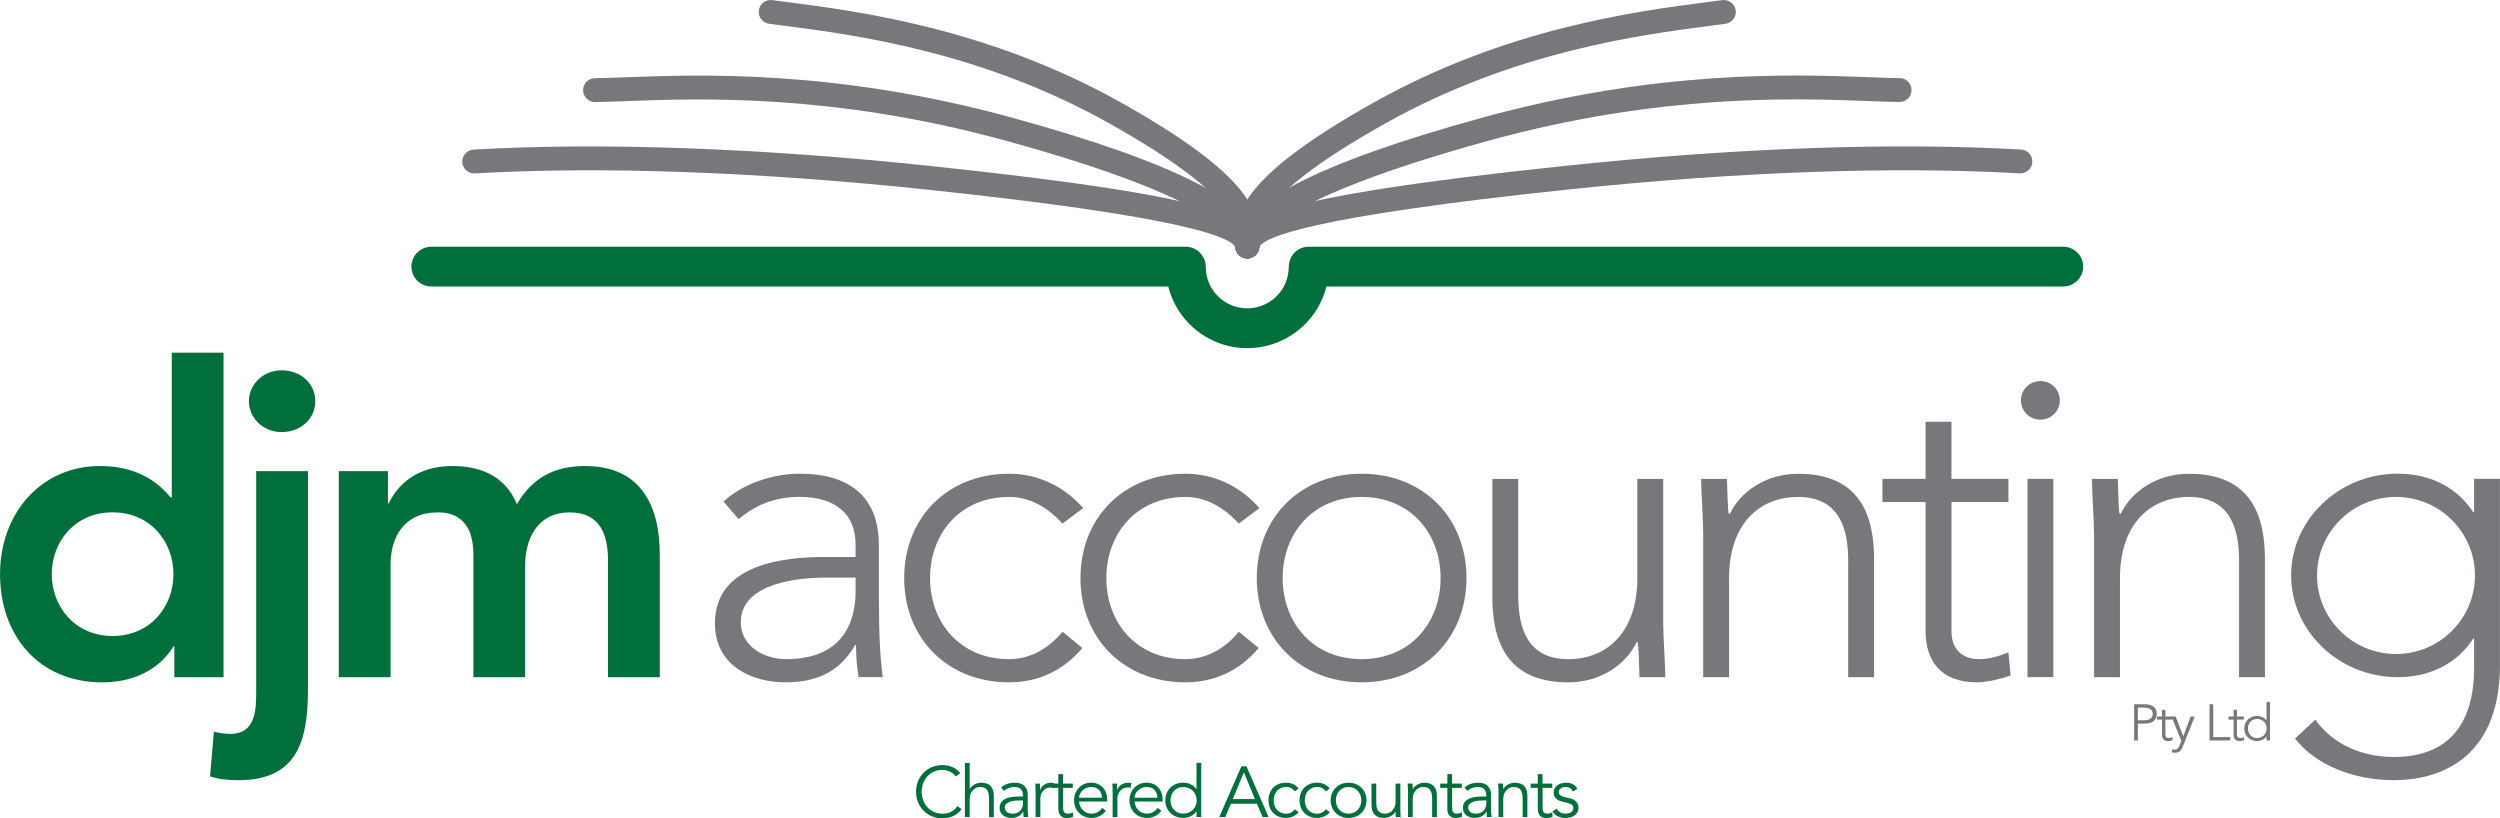 <?xml version="1.0" encoding="UTF-8"?> <svg xmlns="http://www.w3.org/2000/svg" width="223" height="73" viewBox="0 0 223 73" fill="none"><g clip-path="url(#clip0_3_3)"><path d="M15.551 57.65H15.476C14.126 59.872 11.705 60.867 9.123 60.867C3.426 60.867 0.003 56.654 0.003 51.218C0.003 45.782 3.658 41.569 8.931 41.569C12.395 41.569 14.242 43.176 15.206 44.362H15.322V31.458H19.94V60.405H15.551V57.646V57.65ZM10.045 56.729C13.433 56.729 15.472 54.089 15.472 51.215C15.472 48.34 13.433 45.701 10.045 45.701C6.657 45.701 4.618 48.344 4.618 51.215C4.618 54.086 6.657 56.729 10.045 56.729Z" fill="#006F3B"></path><path d="M27.471 42.028V61.516C27.471 66.11 26.508 69.596 21.234 69.596C20.387 69.596 19.54 69.517 18.734 69.249L19.079 65.267C19.581 65.383 20.042 65.461 20.544 65.461C22.853 65.461 22.853 63.239 22.853 61.554V42.028H27.471ZM25.124 33.031C26.818 33.031 28.127 34.217 28.127 35.787C28.127 37.356 26.818 38.542 25.124 38.542C23.43 38.542 22.201 37.241 22.201 35.787C22.201 34.332 23.43 33.031 25.124 33.031Z" fill="#006F3B"></path><path d="M30.213 42.028H34.602V44.899H34.681C35.49 43.176 37.26 41.569 40.337 41.569C43.185 41.569 45.149 42.677 46.112 44.977C47.458 42.643 49.422 41.569 52.192 41.569C57.12 41.569 58.852 45.052 58.852 49.455V60.409H54.234V49.995C54.234 47.698 53.541 45.707 50.809 45.707C47.923 45.707 46.843 48.082 46.843 50.454V60.409H42.226V49.455C42.226 47.196 41.3 45.704 39.07 45.704C36.03 45.704 34.838 47.922 34.838 50.376V60.409H30.22V42.031L30.213 42.028Z" fill="#006F3B"></path><path d="M78.399 52.975C78.399 56.42 78.478 58.373 78.744 60.402H76.589C76.435 59.522 76.356 58.526 76.356 57.531H76.281C74.973 59.787 73.047 60.864 70.045 60.864C67.042 60.864 63.77 59.369 63.77 55.615C63.77 50.219 70.12 49.682 73.624 49.682H76.319V48.609C76.319 45.548 74.164 44.321 71.315 44.321C69.235 44.321 67.466 44.97 65.888 46.309L64.542 44.739C66.236 43.132 69.006 42.252 71.315 42.252C75.626 42.252 78.395 44.165 78.395 48.65V52.975H78.399ZM73.778 51.52C69.928 51.52 66.079 52.479 66.079 55.502C66.079 57.684 68.197 58.795 70.12 58.795C75.048 58.795 76.319 55.655 76.319 52.706V51.52H73.778Z" fill="#77787B"></path><path d="M96.549 57.799C94.817 59.868 92.546 60.864 90.005 60.864C84.54 60.864 80.653 56.96 80.653 51.561C80.653 46.163 84.543 42.255 90.005 42.255C92.583 42.255 94.892 43.366 96.624 45.32L94.779 46.699C93.43 45.245 91.856 44.328 90.005 44.328C85.657 44.328 82.962 47.579 82.962 51.565C82.962 55.55 85.657 58.798 90.005 58.798C91.931 58.798 93.584 57.803 94.779 56.349L96.549 57.803V57.799Z" fill="#77787B"></path><path d="M112.274 57.799C110.539 59.868 108.271 60.864 105.73 60.864C100.265 60.864 96.378 56.96 96.378 51.561C96.378 46.163 100.265 42.255 105.73 42.255C108.308 42.255 110.617 43.366 112.349 45.32L110.501 46.699C109.155 45.245 107.577 44.328 105.73 44.328C101.382 44.328 98.687 47.579 98.687 51.565C98.687 55.55 101.382 58.798 105.73 58.798C107.656 58.798 109.309 57.803 110.501 56.349L112.274 57.803V57.799Z" fill="#77787B"></path><path d="M121.458 42.255C126.923 42.255 130.809 46.163 130.809 51.561C130.809 56.96 126.923 60.864 121.458 60.864C115.993 60.864 112.106 56.96 112.106 51.561C112.106 46.163 115.993 42.255 121.458 42.255ZM121.458 58.795C125.806 58.795 128.501 55.54 128.501 51.561C128.501 47.583 125.806 44.325 121.458 44.325C117.11 44.325 114.415 47.576 114.415 51.561C114.415 55.547 117.107 58.795 121.458 58.795Z" fill="#77787B"></path><path d="M148.355 55.428C148.355 56.729 148.546 59.484 148.546 60.405H146.241C146.203 59.104 146.162 57.65 146.087 57.303H145.971C145.049 59.257 142.777 60.867 139.891 60.867C134.348 60.867 133.118 57.116 133.118 53.247V42.718H135.427V53.131C135.427 56.002 136.233 58.798 139.891 58.798C143.317 58.798 146.049 56.423 146.049 51.565V42.718H148.358V55.431L148.355 55.428Z" fill="#77787B"></path><path d="M151.927 47.695C151.927 46.39 151.736 43.638 151.736 42.718H154.045C154.082 44.019 154.123 45.476 154.199 45.819H154.315C155.24 43.866 157.508 42.259 160.394 42.259C165.938 42.259 167.167 46.013 167.167 49.88V60.409H164.858V49.995C164.858 47.124 164.049 44.328 160.391 44.328C156.965 44.328 154.233 46.699 154.233 51.565V60.409H151.924V47.698L151.927 47.695Z" fill="#77787B"></path><path d="M179.155 44.783H174.073V56.308C174.073 57.877 174.995 58.795 176.536 58.795C177.42 58.795 178.343 58.526 179.152 58.183L179.343 60.252C178.493 60.558 177.226 60.864 176.341 60.864C173.032 60.864 171.761 58.836 171.761 56.308V44.783H167.912V42.714H171.761V37.621H174.07V42.714H179.152V44.783H179.155Z" fill="#77787B"></path><path d="M182.004 33.989C182.964 33.989 183.736 34.754 183.736 35.712C183.736 36.67 182.964 37.434 182.004 37.434C181.044 37.434 180.272 36.67 180.272 35.712C180.272 34.754 181.044 33.989 182.004 33.989ZM180.85 42.714H183.158V60.402H180.85V42.714Z" fill="#77787B"></path><path d="M186.789 47.695C186.789 46.39 186.598 43.638 186.598 42.718H188.907C188.944 44.019 188.982 45.476 189.06 45.819H189.177C190.102 43.866 192.37 42.259 195.259 42.259C200.803 42.259 202.032 46.013 202.032 49.88V60.409H199.724V49.995C199.724 47.124 198.914 44.328 195.259 44.328C191.834 44.328 189.101 46.699 189.101 51.565V60.409H186.793V47.698L186.789 47.695Z" fill="#77787B"></path><path d="M223 59.257C223 68.063 217.149 69.592 213.532 69.592C209.915 69.592 206.527 68.216 204.717 65.879L206.524 64.193C208.143 66.453 210.759 67.523 213.529 67.523C220.572 67.523 220.688 61.397 220.688 59.406V56.957H220.613C219.267 59.063 216.917 60.402 213.874 60.402C208.641 60.402 204.369 56.304 204.369 51.327C204.369 46.349 208.641 42.252 213.874 42.252C216.914 42.252 219.263 43.591 220.613 45.697H220.688V42.711H222.997V59.25L223 59.257ZM213.724 44.325C209.837 44.325 206.681 47.464 206.681 51.33C206.681 55.197 209.837 58.336 213.724 58.336C217.61 58.336 220.766 55.197 220.766 51.33C220.766 47.464 217.61 44.325 213.724 44.325Z" fill="#77787B"></path><path d="M42.369 15.466C53.623 14.82 67.531 15.32 82.59 16.903C105.678 19.329 109.791 21.167 110.187 22.047C110.187 22.043 110.176 22.02 110.176 21.992C110.176 22.58 110.655 23.056 111.246 23.056C111.836 23.056 112.315 22.577 112.315 21.992C112.315 19.665 110.142 17.657 82.812 14.786C67.637 13.189 53.609 12.69 42.243 13.342C41.652 13.376 41.201 13.882 41.235 14.467C41.269 15.055 41.775 15.503 42.366 15.469L42.369 15.466Z" fill="#77787B"></path><path d="M53.09 9.102C53.903 9.092 54.856 9.058 55.956 9.017C62.384 8.776 74.352 8.327 89.725 12.554C109.196 17.905 110.183 21.35 110.183 21.989C110.183 22.577 110.662 23.052 111.252 23.052C111.843 23.052 112.321 22.577 112.321 21.989C112.321 18.33 105.115 14.575 90.295 10.502C74.601 6.187 62.421 6.646 55.877 6.89C54.791 6.931 53.855 6.965 53.07 6.975C52.479 6.982 52.004 7.464 52.011 8.052C52.018 8.64 52.503 9.112 53.09 9.109V9.102Z" fill="#77787B"></path><path d="M68.607 2.12L70.055 2.31C76.145 3.102 87.477 4.573 98.933 10.998C110.299 17.372 110.235 20.029 110.194 21.612C110.194 21.734 110.19 21.86 110.19 21.986C110.19 22.573 110.668 23.049 111.263 23.049C111.857 23.049 112.332 22.573 112.332 21.986C112.332 21.887 112.332 21.778 112.335 21.666C112.407 18.873 111.512 15.605 99.988 9.143C88.164 2.518 76.565 1.009 70.332 0.2L68.897 0.01C68.31 -0.071 67.77 0.336 67.688 0.921C67.606 1.502 68.016 2.042 68.603 2.12H68.607Z" fill="#77787B"></path><path d="M180.272 13.339C168.906 12.686 154.875 13.186 139.707 14.783C112.373 17.654 110.2 19.665 110.2 21.989C110.2 22.577 110.679 23.052 111.269 23.052C111.86 23.052 112.342 22.573 112.342 21.989C112.342 22.016 112.335 22.04 112.332 22.043C112.728 21.163 116.844 19.325 139.932 16.899C154.991 15.316 168.895 14.82 180.153 15.462C180.744 15.496 181.249 15.048 181.283 14.46C181.318 13.876 180.867 13.369 180.276 13.335L180.272 13.339Z" fill="#77787B"></path><path d="M169.449 6.968C168.663 6.962 167.727 6.924 166.641 6.883C160.097 6.639 147.918 6.184 132.22 10.495C117.4 14.569 110.194 18.323 110.194 21.982C110.194 22.57 110.672 23.046 111.266 23.046C111.86 23.046 112.339 22.57 112.339 21.982C112.339 21.343 113.326 17.898 132.794 12.547C148.17 8.321 160.131 8.769 166.559 9.01C167.662 9.051 168.615 9.088 169.428 9.095C170.019 9.102 170.504 8.63 170.508 8.039C170.514 7.451 170.04 6.968 169.449 6.962V6.968Z" fill="#77787B"></path><path d="M153.621 0.01L152.19 0.2C145.957 1.009 134.355 2.518 122.534 9.146C111.01 15.608 110.112 18.877 110.18 21.67C110.18 21.782 110.187 21.89 110.187 21.989C110.187 22.577 110.665 23.052 111.259 23.052C111.854 23.052 112.328 22.577 112.328 21.989C112.328 21.863 112.328 21.738 112.321 21.619C112.28 20.032 112.216 17.375 123.586 11.001C135.045 4.576 146.377 3.105 152.464 2.314L153.912 2.123C154.499 2.045 154.909 1.505 154.827 0.924C154.745 0.34 154.205 -0.068 153.618 0.014L153.621 0.01Z" fill="#77787B"></path><path d="M38.482 25.556H105.774C104.79 25.556 103.991 24.761 103.991 23.783C103.991 27.809 107.253 31.054 111.259 31.054C115.266 31.054 118.527 27.809 118.527 23.824C118.527 23.888 118.527 23.953 118.517 24.017C118.415 24.918 117.656 25.556 116.744 25.556H184.036C185.02 25.556 185.819 24.761 185.819 23.783C185.819 22.804 185.02 22.006 184.036 22.006H116.744C115.833 22.006 115.071 22.686 114.972 23.589C114.965 23.654 114.955 23.759 114.955 23.824C114.955 25.852 113.295 27.503 111.256 27.503C109.217 27.503 107.557 25.852 107.557 23.824C107.557 22.842 106.758 22.006 105.774 22.006H38.482C37.498 22.006 36.699 22.801 36.699 23.783C36.699 24.765 37.498 25.556 38.482 25.556Z" fill="#006F3B"></path><path d="M190.365 62.818H191.311C191.97 62.818 192.38 63.099 192.38 63.681C192.38 64.261 191.974 64.547 191.311 64.547H190.696V66.049H190.365V62.818ZM190.696 64.248H191.229C191.824 64.248 192.025 63.99 192.025 63.681C192.025 63.371 191.824 63.12 191.229 63.12H190.696V64.248Z" fill="#77787B"></path><path d="M193.77 64.187H193.152V65.447C193.152 65.767 193.275 65.831 193.466 65.831C193.572 65.831 193.685 65.797 193.777 65.75L193.791 66.028C193.682 66.079 193.535 66.106 193.384 66.106C193.156 66.106 192.852 66.004 192.852 65.536V64.19H192.397V63.915H192.852V63.314H193.156V63.915H193.774V64.19L193.77 64.187Z" fill="#77787B"></path><path d="M194.751 65.678L195.406 63.912H195.772L194.699 66.603C194.57 66.932 194.395 67.143 194.023 67.143C193.931 67.143 193.835 67.139 193.743 67.112L193.774 66.82C193.842 66.857 193.921 66.871 194.003 66.871C194.214 66.871 194.324 66.728 194.416 66.487L194.573 66.076L193.692 63.915H194.071L194.747 65.682L194.751 65.678Z" fill="#77787B"></path><path d="M197.421 65.75H198.935V66.049H197.09V62.818H197.421V65.746V65.75Z" fill="#77787B"></path><path d="M200.154 64.187H199.536V65.447C199.536 65.767 199.659 65.831 199.85 65.831C199.956 65.831 200.068 65.797 200.161 65.75L200.174 66.028C200.065 66.079 199.918 66.106 199.768 66.106C199.539 66.106 199.235 66.004 199.235 65.536V64.19H198.781V63.915H199.235V63.314H199.539V63.915H200.157V64.19L200.154 64.187Z" fill="#77787B"></path><path d="M202.48 66.049H202.176V65.692H202.166C201.967 65.981 201.616 66.103 201.332 66.103C200.663 66.103 200.191 65.624 200.191 64.982C200.191 64.34 200.663 63.861 201.332 63.861C201.616 63.861 201.967 63.983 202.166 64.272H202.176V62.603H202.48V66.052V66.049ZM201.332 65.831C201.827 65.831 202.189 65.461 202.189 64.982C202.189 64.503 201.827 64.132 201.332 64.132C200.837 64.132 200.519 64.503 200.519 64.982C200.519 65.461 200.83 65.831 201.332 65.831Z" fill="#77787B"></path><path d="M85.769 72.168C85.691 72.283 85.599 72.392 85.483 72.494C85.37 72.596 85.24 72.684 85.093 72.759C84.946 72.834 84.789 72.891 84.622 72.936C84.454 72.98 84.273 73 84.086 73C83.748 73 83.433 72.939 83.143 72.82C82.853 72.701 82.603 72.534 82.392 72.324C82.18 72.113 82.013 71.862 81.893 71.573C81.773 71.284 81.712 70.965 81.712 70.622C81.712 70.279 81.773 69.959 81.893 69.67C82.013 69.382 82.18 69.13 82.392 68.919C82.603 68.709 82.853 68.542 83.143 68.424C83.433 68.305 83.744 68.247 84.086 68.247C84.369 68.247 84.649 68.301 84.933 68.413C85.216 68.525 85.459 68.709 85.657 68.964L85.254 69.263C85.206 69.191 85.141 69.12 85.062 69.045C84.984 68.971 84.888 68.909 84.782 68.855C84.677 68.801 84.564 68.757 84.444 68.722C84.325 68.689 84.205 68.671 84.086 68.671C83.795 68.671 83.532 68.726 83.3 68.831C83.068 68.936 82.873 69.079 82.713 69.259C82.552 69.436 82.429 69.647 82.344 69.881C82.258 70.115 82.214 70.367 82.214 70.625C82.214 70.883 82.258 71.135 82.344 71.369C82.429 71.604 82.552 71.814 82.713 71.991C82.873 72.168 83.068 72.314 83.3 72.419C83.532 72.524 83.792 72.579 84.086 72.579C84.205 72.579 84.325 72.569 84.441 72.548C84.557 72.528 84.673 72.49 84.789 72.439C84.902 72.388 85.011 72.32 85.11 72.232C85.209 72.144 85.305 72.035 85.39 71.903L85.769 72.171V72.168Z" fill="#006F3B"></path><path d="M86.07 68.053H86.494V70.374H86.507C86.555 70.292 86.613 70.218 86.688 70.15C86.76 70.082 86.842 70.024 86.931 69.973C87.02 69.922 87.115 69.885 87.218 69.857C87.32 69.83 87.419 69.817 87.518 69.817C87.904 69.817 88.188 69.918 88.372 70.119C88.556 70.323 88.649 70.612 88.649 70.985V72.885H88.225V71.23C88.225 70.897 88.167 70.642 88.051 70.466C87.935 70.289 87.72 70.201 87.409 70.201C87.388 70.201 87.327 70.211 87.228 70.224C87.129 70.241 87.026 70.289 86.917 70.364C86.808 70.442 86.712 70.554 86.623 70.71C86.538 70.863 86.494 71.077 86.494 71.349V72.881H86.07V68.05V68.053Z" fill="#006F3B"></path><path d="M91.248 71.05V70.972C91.248 70.455 90.992 70.197 90.476 70.197C90.124 70.197 89.82 70.316 89.557 70.55L89.301 70.251C89.585 69.963 90.008 69.817 90.572 69.817C90.719 69.817 90.859 69.837 90.992 69.881C91.125 69.925 91.245 69.99 91.344 70.075C91.443 70.16 91.521 70.272 91.583 70.404C91.644 70.537 91.671 70.693 91.671 70.877V72.212C91.671 72.327 91.678 72.446 91.689 72.572C91.699 72.698 91.712 72.803 91.723 72.881H91.313C91.299 72.81 91.289 72.732 91.285 72.643C91.279 72.558 91.275 72.473 91.275 72.395H91.262C91.139 72.596 90.992 72.738 90.821 72.827C90.65 72.915 90.445 72.956 90.203 72.956C90.07 72.956 89.94 72.939 89.817 72.901C89.694 72.864 89.581 72.81 89.486 72.735C89.39 72.66 89.311 72.569 89.253 72.46C89.195 72.351 89.168 72.225 89.168 72.079C89.168 71.835 89.233 71.644 89.356 71.505C89.482 71.366 89.639 71.264 89.831 71.196C90.022 71.128 90.223 71.084 90.442 71.067C90.657 71.05 90.855 71.043 91.036 71.043H91.248V71.05ZM91.029 71.396C90.923 71.396 90.787 71.403 90.626 71.413C90.466 71.424 90.312 71.451 90.165 71.492C90.018 71.532 89.892 71.597 89.786 71.678C89.68 71.763 89.629 71.882 89.629 72.032C89.629 72.13 89.65 72.215 89.691 72.283C89.731 72.355 89.786 72.412 89.854 72.456C89.923 72.501 89.998 72.535 90.083 72.552C90.165 72.572 90.251 72.579 90.336 72.579C90.49 72.579 90.623 72.555 90.736 72.501C90.848 72.45 90.944 72.382 91.022 72.293C91.101 72.205 91.156 72.103 91.193 71.988C91.231 71.872 91.248 71.746 91.248 71.614V71.396H91.029Z" fill="#006F3B"></path><path d="M92.378 70.826C92.378 70.693 92.378 70.561 92.368 70.425C92.358 70.289 92.358 70.112 92.351 69.895H92.768V70.452H92.781C92.812 70.37 92.853 70.292 92.911 70.218C92.966 70.143 93.034 70.075 93.113 70.017C93.191 69.956 93.284 69.908 93.389 69.874C93.495 69.837 93.611 69.82 93.745 69.82C93.864 69.82 93.97 69.834 94.059 69.857L93.977 70.272C93.922 70.251 93.84 70.241 93.731 70.241C93.567 70.241 93.43 70.272 93.314 70.333C93.198 70.394 93.103 70.472 93.024 70.571C92.945 70.666 92.891 70.771 92.853 70.88C92.816 70.992 92.799 71.097 92.799 71.199V72.885H92.375V70.826H92.378Z" fill="#006F3B"></path><path d="M95.698 70.275H94.831V72.039C94.831 72.151 94.841 72.239 94.862 72.31C94.882 72.382 94.913 72.433 94.95 72.474C94.988 72.511 95.036 72.538 95.087 72.552C95.142 72.569 95.2 72.575 95.264 72.575C95.336 72.575 95.411 72.565 95.49 72.545C95.569 72.524 95.637 72.497 95.702 72.463L95.722 72.854C95.565 72.925 95.374 72.963 95.152 72.963C95.07 72.963 94.984 72.953 94.899 72.932C94.81 72.912 94.732 72.871 94.657 72.81C94.585 72.749 94.523 72.671 94.476 72.565C94.428 72.463 94.404 72.327 94.404 72.164V70.279H93.769V69.895H94.404V69.052H94.827V69.895H95.695V70.279L95.698 70.275Z" fill="#006F3B"></path><path d="M96.252 71.502C96.265 71.651 96.299 71.79 96.361 71.923C96.422 72.055 96.501 72.168 96.6 72.266C96.699 72.361 96.812 72.436 96.942 72.494C97.071 72.552 97.208 72.575 97.358 72.575C97.584 72.575 97.782 72.524 97.946 72.419C98.11 72.314 98.236 72.195 98.321 72.059L98.649 72.327C98.468 72.552 98.27 72.715 98.055 72.813C97.84 72.912 97.608 72.959 97.358 72.959C97.136 72.959 96.928 72.918 96.74 72.84C96.549 72.762 96.385 72.653 96.248 72.511C96.112 72.371 96.002 72.205 95.924 72.011C95.845 71.818 95.804 71.61 95.804 71.386C95.804 71.162 95.842 70.951 95.92 70.761C95.999 70.571 96.105 70.404 96.241 70.262C96.378 70.119 96.538 70.01 96.723 69.932C96.907 69.854 97.106 69.813 97.321 69.813C97.546 69.813 97.751 69.854 97.932 69.935C98.113 70.017 98.263 70.126 98.386 70.258C98.509 70.391 98.602 70.55 98.666 70.731C98.731 70.91 98.762 71.104 98.762 71.308V71.498H96.258L96.252 71.502ZM98.291 71.159C98.291 70.873 98.205 70.642 98.034 70.465C97.864 70.289 97.625 70.2 97.314 70.2C97.177 70.2 97.044 70.228 96.914 70.279C96.788 70.333 96.675 70.404 96.576 70.493C96.48 70.584 96.402 70.683 96.344 70.798C96.286 70.914 96.258 71.033 96.258 71.155H98.287L98.291 71.159Z" fill="#006F3B"></path><path d="M99.25 70.826C99.25 70.693 99.25 70.561 99.24 70.425C99.23 70.289 99.23 70.112 99.223 69.895H99.64V70.452H99.653C99.684 70.37 99.725 70.292 99.783 70.218C99.838 70.143 99.906 70.075 99.985 70.017C100.063 69.956 100.155 69.908 100.261 69.874C100.367 69.837 100.483 69.82 100.617 69.82C100.736 69.82 100.842 69.834 100.931 69.857L100.849 70.272C100.794 70.251 100.712 70.241 100.603 70.241C100.439 70.241 100.302 70.272 100.186 70.333C100.07 70.394 99.975 70.472 99.896 70.571C99.817 70.666 99.763 70.771 99.725 70.88C99.688 70.992 99.671 71.097 99.671 71.199V72.885H99.247V70.826H99.25Z" fill="#006F3B"></path><path d="M101.197 71.502C101.211 71.651 101.245 71.79 101.307 71.923C101.368 72.055 101.447 72.168 101.546 72.266C101.645 72.361 101.757 72.436 101.887 72.494C102.017 72.552 102.154 72.575 102.304 72.575C102.529 72.575 102.727 72.524 102.891 72.419C103.055 72.314 103.182 72.195 103.267 72.059L103.595 72.327C103.414 72.552 103.216 72.715 103.001 72.813C102.785 72.912 102.553 72.959 102.304 72.959C102.082 72.959 101.873 72.918 101.686 72.84C101.494 72.762 101.33 72.653 101.194 72.511C101.057 72.371 100.948 72.205 100.869 72.011C100.791 71.818 100.75 71.61 100.75 71.386C100.75 71.162 100.787 70.951 100.866 70.761C100.944 70.571 101.05 70.404 101.187 70.262C101.324 70.119 101.484 70.01 101.669 69.932C101.853 69.854 102.051 69.813 102.266 69.813C102.492 69.813 102.697 69.854 102.878 69.935C103.059 70.017 103.209 70.126 103.332 70.258C103.455 70.391 103.547 70.55 103.612 70.731C103.677 70.91 103.708 71.104 103.708 71.308V71.498H101.204L101.197 71.502ZM103.236 71.159C103.236 70.873 103.151 70.642 102.98 70.465C102.809 70.289 102.57 70.2 102.259 70.2C102.123 70.2 101.99 70.228 101.86 70.279C101.733 70.333 101.621 70.404 101.522 70.493C101.426 70.584 101.347 70.683 101.289 70.798C101.231 70.914 101.204 71.033 101.204 71.155H103.233L103.236 71.159Z" fill="#006F3B"></path><path d="M107.15 72.885H106.727V72.385H106.713C106.645 72.487 106.563 72.575 106.471 72.647C106.375 72.718 106.279 72.779 106.174 72.827C106.071 72.874 105.965 72.908 105.856 72.929C105.747 72.949 105.644 72.959 105.545 72.959C105.309 72.959 105.094 72.918 104.9 72.84C104.705 72.762 104.538 72.653 104.394 72.511C104.254 72.371 104.141 72.205 104.063 72.011C103.984 71.821 103.943 71.61 103.943 71.386C103.943 71.162 103.984 70.951 104.063 70.761C104.141 70.571 104.251 70.404 104.394 70.262C104.538 70.119 104.705 70.01 104.9 69.932C105.094 69.854 105.309 69.813 105.545 69.813C105.644 69.813 105.747 69.823 105.856 69.844C105.965 69.864 106.071 69.898 106.174 69.946C106.276 69.993 106.375 70.051 106.471 70.122C106.566 70.194 106.645 70.282 106.713 70.384H106.727V68.046H107.15V72.878V72.885ZM104.408 71.39C104.408 71.556 104.435 71.712 104.49 71.855C104.544 72.001 104.62 72.127 104.719 72.232C104.818 72.338 104.937 72.422 105.074 72.484C105.214 72.545 105.371 72.575 105.545 72.575C105.719 72.575 105.876 72.545 106.023 72.484C106.17 72.422 106.3 72.338 106.406 72.232C106.512 72.127 106.597 72.001 106.655 71.855C106.717 71.712 106.744 71.556 106.744 71.39C106.744 71.223 106.713 71.067 106.655 70.924C106.594 70.781 106.512 70.652 106.406 70.547C106.3 70.442 106.17 70.357 106.023 70.296C105.876 70.234 105.716 70.204 105.545 70.204C105.374 70.204 105.21 70.234 105.074 70.296C104.934 70.357 104.814 70.442 104.719 70.547C104.62 70.652 104.544 70.778 104.49 70.924C104.435 71.07 104.408 71.223 104.408 71.39Z" fill="#006F3B"></path><path d="M109.295 72.885H108.756L110.733 68.359H111.184L113.162 72.885H112.622L112.12 71.695H109.794L109.292 72.885H109.295ZM109.968 71.274H111.939L110.955 68.896L109.965 71.274H109.968Z" fill="#006F3B"></path><path d="M115.494 70.598C115.423 70.486 115.32 70.394 115.19 70.316C115.061 70.238 114.91 70.2 114.743 70.2C114.569 70.197 114.408 70.224 114.272 70.285C114.135 70.343 114.016 70.428 113.916 70.533C113.817 70.639 113.742 70.768 113.691 70.914C113.64 71.06 113.612 71.22 113.612 71.389C113.612 71.559 113.64 71.719 113.691 71.865C113.742 72.011 113.817 72.14 113.916 72.246C114.016 72.351 114.135 72.436 114.272 72.497C114.412 72.555 114.569 72.585 114.743 72.579C114.91 72.579 115.057 72.541 115.19 72.463C115.32 72.385 115.423 72.293 115.494 72.181L115.843 72.443C115.693 72.616 115.522 72.745 115.334 72.83C115.146 72.915 114.948 72.956 114.743 72.959C114.501 72.963 114.278 72.925 114.08 72.847C113.882 72.769 113.715 72.657 113.575 72.517C113.435 72.378 113.329 72.208 113.257 72.015C113.186 71.821 113.148 71.61 113.148 71.386C113.148 71.162 113.186 70.951 113.257 70.758C113.329 70.564 113.435 70.397 113.575 70.255C113.715 70.112 113.882 70.003 114.08 69.925C114.278 69.847 114.497 69.81 114.743 69.813C114.948 69.817 115.146 69.861 115.334 69.942C115.522 70.027 115.693 70.153 115.843 70.329L115.494 70.591V70.598Z" fill="#006F3B"></path><path d="M118.268 70.598C118.196 70.486 118.094 70.394 117.964 70.316C117.834 70.238 117.684 70.2 117.516 70.2C117.342 70.197 117.182 70.224 117.045 70.285C116.908 70.343 116.789 70.428 116.69 70.533C116.591 70.639 116.516 70.768 116.464 70.914C116.413 71.06 116.386 71.22 116.386 71.389C116.386 71.559 116.413 71.719 116.464 71.865C116.516 72.011 116.591 72.14 116.69 72.246C116.789 72.351 116.908 72.436 117.045 72.497C117.185 72.555 117.342 72.585 117.516 72.579C117.684 72.579 117.831 72.541 117.964 72.463C118.094 72.385 118.196 72.293 118.268 72.181L118.616 72.443C118.466 72.616 118.295 72.745 118.107 72.83C117.919 72.915 117.721 72.956 117.516 72.959C117.274 72.963 117.052 72.925 116.854 72.847C116.656 72.769 116.488 72.657 116.348 72.517C116.208 72.378 116.102 72.208 116.031 72.015C115.959 71.821 115.921 71.61 115.921 71.386C115.921 71.162 115.959 70.951 116.031 70.758C116.102 70.564 116.208 70.397 116.348 70.255C116.488 70.112 116.656 70.003 116.854 69.925C117.052 69.847 117.27 69.81 117.516 69.813C117.721 69.817 117.919 69.861 118.107 69.942C118.295 70.027 118.466 70.153 118.616 70.329L118.268 70.591V70.598Z" fill="#006F3B"></path><path d="M121.892 71.39C121.892 71.614 121.851 71.825 121.772 72.015C121.693 72.205 121.581 72.371 121.441 72.514C121.301 72.657 121.13 72.766 120.935 72.844C120.741 72.922 120.525 72.963 120.29 72.963C120.054 72.963 119.846 72.922 119.651 72.844C119.456 72.766 119.289 72.657 119.146 72.514C119.006 72.375 118.893 72.208 118.814 72.015C118.736 71.825 118.695 71.614 118.695 71.39C118.695 71.165 118.732 70.955 118.814 70.764C118.893 70.574 119.002 70.408 119.146 70.265C119.289 70.122 119.456 70.014 119.651 69.935C119.846 69.857 120.057 69.817 120.29 69.817C120.522 69.817 120.741 69.857 120.935 69.935C121.13 70.014 121.297 70.126 121.441 70.265C121.584 70.404 121.693 70.571 121.772 70.764C121.851 70.955 121.892 71.165 121.892 71.39ZM121.427 71.39C121.427 71.223 121.4 71.067 121.345 70.924C121.29 70.781 121.215 70.652 121.116 70.547C121.017 70.442 120.898 70.357 120.761 70.296C120.621 70.234 120.464 70.204 120.29 70.204C120.116 70.204 119.955 70.234 119.818 70.296C119.682 70.357 119.562 70.442 119.467 70.547C119.371 70.652 119.296 70.778 119.241 70.924C119.187 71.07 119.159 71.223 119.159 71.39C119.159 71.556 119.187 71.712 119.241 71.855C119.296 72.001 119.371 72.127 119.467 72.232C119.562 72.338 119.682 72.422 119.818 72.484C119.958 72.545 120.116 72.575 120.29 72.575C120.464 72.575 120.624 72.545 120.761 72.484C120.898 72.422 121.021 72.338 121.116 72.232C121.212 72.127 121.29 72.001 121.345 71.855C121.4 71.712 121.427 71.556 121.427 71.39Z" fill="#006F3B"></path><path d="M124.511 72.885C124.501 72.803 124.498 72.725 124.494 72.647C124.494 72.569 124.491 72.487 124.491 72.406H124.477C124.429 72.487 124.371 72.562 124.3 72.63C124.228 72.698 124.146 72.755 124.054 72.806C123.965 72.854 123.869 72.895 123.767 72.922C123.668 72.949 123.569 72.963 123.47 72.963C123.084 72.963 122.8 72.861 122.616 72.66C122.431 72.46 122.339 72.168 122.339 71.794V69.895H122.763V71.549C122.763 71.716 122.776 71.862 122.8 71.991C122.824 72.12 122.868 72.225 122.93 72.314C122.991 72.402 123.073 72.467 123.179 72.511C123.285 72.555 123.415 72.579 123.575 72.579C123.596 72.579 123.657 72.572 123.753 72.555C123.852 72.538 123.955 72.49 124.064 72.416C124.173 72.341 124.269 72.225 124.358 72.069C124.443 71.916 124.487 71.702 124.487 71.43V69.898H124.911V72.232C124.911 72.314 124.911 72.416 124.921 72.538C124.928 72.66 124.935 72.779 124.945 72.891H124.508L124.511 72.885Z" fill="#006F3B"></path><path d="M125.994 69.895C126.004 69.976 126.007 70.054 126.011 70.136C126.011 70.214 126.011 70.292 126.011 70.374H126.024C126.072 70.292 126.13 70.217 126.205 70.15C126.277 70.082 126.359 70.024 126.451 69.973C126.54 69.922 126.636 69.885 126.738 69.857C126.841 69.83 126.94 69.817 127.039 69.817C127.425 69.817 127.708 69.918 127.893 70.119C128.077 70.323 128.169 70.612 128.169 70.985V72.885H127.746V71.23C127.746 70.897 127.688 70.642 127.572 70.466C127.455 70.289 127.244 70.2 126.929 70.2C126.909 70.2 126.847 70.211 126.748 70.224C126.649 70.241 126.547 70.289 126.438 70.364C126.328 70.442 126.233 70.554 126.144 70.71C126.058 70.863 126.014 71.077 126.014 71.349V72.881H125.591V70.55C125.591 70.469 125.591 70.367 125.58 70.245C125.573 70.122 125.567 70.003 125.556 69.891H125.994V69.895Z" fill="#006F3B"></path><path d="M130.396 70.275H129.529V72.039C129.529 72.151 129.539 72.239 129.559 72.31C129.58 72.382 129.611 72.433 129.648 72.474C129.686 72.514 129.734 72.538 129.785 72.552C129.839 72.569 129.897 72.575 129.962 72.575C130.034 72.575 130.109 72.565 130.188 72.545C130.266 72.524 130.335 72.497 130.4 72.463L130.417 72.854C130.26 72.925 130.068 72.963 129.846 72.963C129.764 72.963 129.682 72.953 129.594 72.932C129.505 72.912 129.426 72.871 129.354 72.81C129.283 72.749 129.221 72.671 129.173 72.565C129.126 72.463 129.102 72.327 129.102 72.164V70.279H128.466V69.895H129.102V69.052H129.525V69.895H130.393V70.279L130.396 70.275Z" fill="#006F3B"></path><path d="M132.579 71.05V70.972C132.579 70.455 132.322 70.197 131.807 70.197C131.455 70.197 131.151 70.316 130.888 70.55L130.632 70.251C130.915 69.963 131.339 69.817 131.902 69.817C132.046 69.817 132.189 69.837 132.322 69.881C132.456 69.925 132.575 69.99 132.671 70.075C132.77 70.163 132.848 70.272 132.91 70.404C132.971 70.537 133.002 70.693 133.002 70.877V72.212C133.002 72.327 133.006 72.446 133.019 72.572C133.033 72.698 133.043 72.803 133.057 72.881H132.644C132.63 72.81 132.62 72.732 132.616 72.643C132.609 72.558 132.606 72.473 132.606 72.395H132.592C132.469 72.596 132.322 72.738 132.152 72.827C131.981 72.915 131.776 72.956 131.53 72.956C131.397 72.956 131.271 72.939 131.144 72.901C131.021 72.864 130.908 72.81 130.813 72.735C130.717 72.66 130.639 72.569 130.581 72.46C130.523 72.351 130.495 72.225 130.495 72.079C130.495 71.835 130.557 71.644 130.683 71.505C130.809 71.366 130.97 71.264 131.158 71.196C131.349 71.128 131.551 71.084 131.769 71.067C131.984 71.05 132.182 71.043 132.363 71.043H132.575L132.579 71.05ZM132.36 71.396C132.254 71.396 132.121 71.403 131.96 71.413C131.8 71.424 131.646 71.451 131.499 71.492C131.352 71.532 131.226 71.597 131.12 71.678C131.014 71.763 130.963 71.882 130.963 72.032C130.963 72.13 130.984 72.215 131.025 72.283C131.066 72.355 131.12 72.412 131.189 72.456C131.257 72.501 131.332 72.535 131.417 72.552C131.503 72.572 131.585 72.579 131.67 72.579C131.824 72.579 131.957 72.555 132.07 72.501C132.182 72.45 132.278 72.382 132.357 72.293C132.435 72.205 132.49 72.103 132.527 71.988C132.565 71.869 132.582 71.746 132.582 71.614V71.396H132.363H132.36Z" fill="#006F3B"></path><path d="M134.068 69.895C134.078 69.976 134.081 70.054 134.085 70.136C134.085 70.214 134.085 70.292 134.085 70.374H134.099C134.146 70.292 134.204 70.217 134.28 70.15C134.351 70.082 134.433 70.024 134.525 69.973C134.614 69.922 134.71 69.885 134.812 69.857C134.915 69.83 135.014 69.817 135.113 69.817C135.499 69.817 135.782 69.918 135.967 70.119C136.151 70.323 136.243 70.612 136.243 70.985V72.885H135.82V71.23C135.82 70.897 135.762 70.642 135.646 70.466C135.53 70.289 135.318 70.2 135.004 70.2C134.983 70.2 134.922 70.211 134.823 70.224C134.724 70.241 134.621 70.289 134.512 70.364C134.402 70.442 134.307 70.554 134.218 70.71C134.133 70.863 134.088 71.077 134.088 71.349V72.881H133.665V70.55C133.665 70.469 133.665 70.367 133.655 70.245C133.648 70.122 133.641 70.003 133.631 69.891H134.068V69.895Z" fill="#006F3B"></path><path d="M138.467 70.275H137.599V72.039C137.599 72.151 137.61 72.239 137.63 72.31C137.651 72.382 137.681 72.433 137.719 72.474C137.756 72.514 137.804 72.538 137.856 72.552C137.91 72.569 137.968 72.575 138.033 72.575C138.105 72.575 138.18 72.565 138.259 72.545C138.337 72.524 138.405 72.497 138.47 72.463L138.487 72.854C138.33 72.925 138.139 72.963 137.917 72.963C137.835 72.963 137.753 72.953 137.664 72.932C137.575 72.912 137.497 72.871 137.425 72.81C137.353 72.749 137.292 72.671 137.244 72.565C137.196 72.463 137.172 72.327 137.172 72.164V70.279H136.537V69.895H137.172V69.052H137.596V69.895H138.463V70.279L138.467 70.275Z" fill="#006F3B"></path><path d="M140.318 70.601C140.253 70.479 140.168 70.38 140.062 70.309C139.956 70.238 139.823 70.201 139.669 70.201C139.597 70.201 139.522 70.211 139.447 70.224C139.372 70.241 139.304 70.268 139.246 70.306C139.184 70.343 139.136 70.387 139.102 70.442C139.065 70.496 139.048 70.564 139.048 70.646C139.048 70.785 139.095 70.887 139.194 70.951C139.293 71.016 139.44 71.07 139.638 71.118L140.069 71.22C140.281 71.267 140.455 71.362 140.591 71.505C140.731 71.648 140.8 71.825 140.8 72.039C140.8 72.202 140.766 72.341 140.701 72.457C140.636 72.575 140.547 72.671 140.438 72.745C140.328 72.82 140.202 72.874 140.062 72.908C139.922 72.942 139.775 72.959 139.632 72.959C139.399 72.959 139.184 72.915 138.986 72.83C138.788 72.745 138.617 72.592 138.477 72.378L138.843 72.13C138.928 72.266 139.034 72.375 139.167 72.457C139.297 72.538 139.454 72.579 139.632 72.579C139.717 72.579 139.802 72.569 139.888 72.552C139.973 72.535 140.048 72.501 140.117 72.46C140.181 72.419 140.236 72.368 140.277 72.304C140.318 72.239 140.339 72.164 140.339 72.079C140.339 71.93 140.284 71.821 140.171 71.757C140.059 71.692 139.925 71.638 139.765 71.6L139.355 71.505C139.304 71.492 139.235 71.471 139.147 71.441C139.058 71.41 138.972 71.366 138.89 71.308C138.808 71.25 138.737 71.172 138.675 71.074C138.614 70.975 138.586 70.86 138.586 70.72C138.586 70.567 138.617 70.431 138.679 70.319C138.74 70.204 138.826 70.109 138.931 70.037C139.037 69.966 139.153 69.912 139.287 69.874C139.42 69.837 139.556 69.82 139.696 69.82C139.905 69.82 140.1 69.861 140.281 69.942C140.462 70.024 140.598 70.163 140.697 70.357L140.318 70.605V70.601Z" fill="#006F3B"></path></g><defs><clipPath id="clip0_3_3"><rect width="223" height="73" fill="white"></rect></clipPath></defs></svg> 